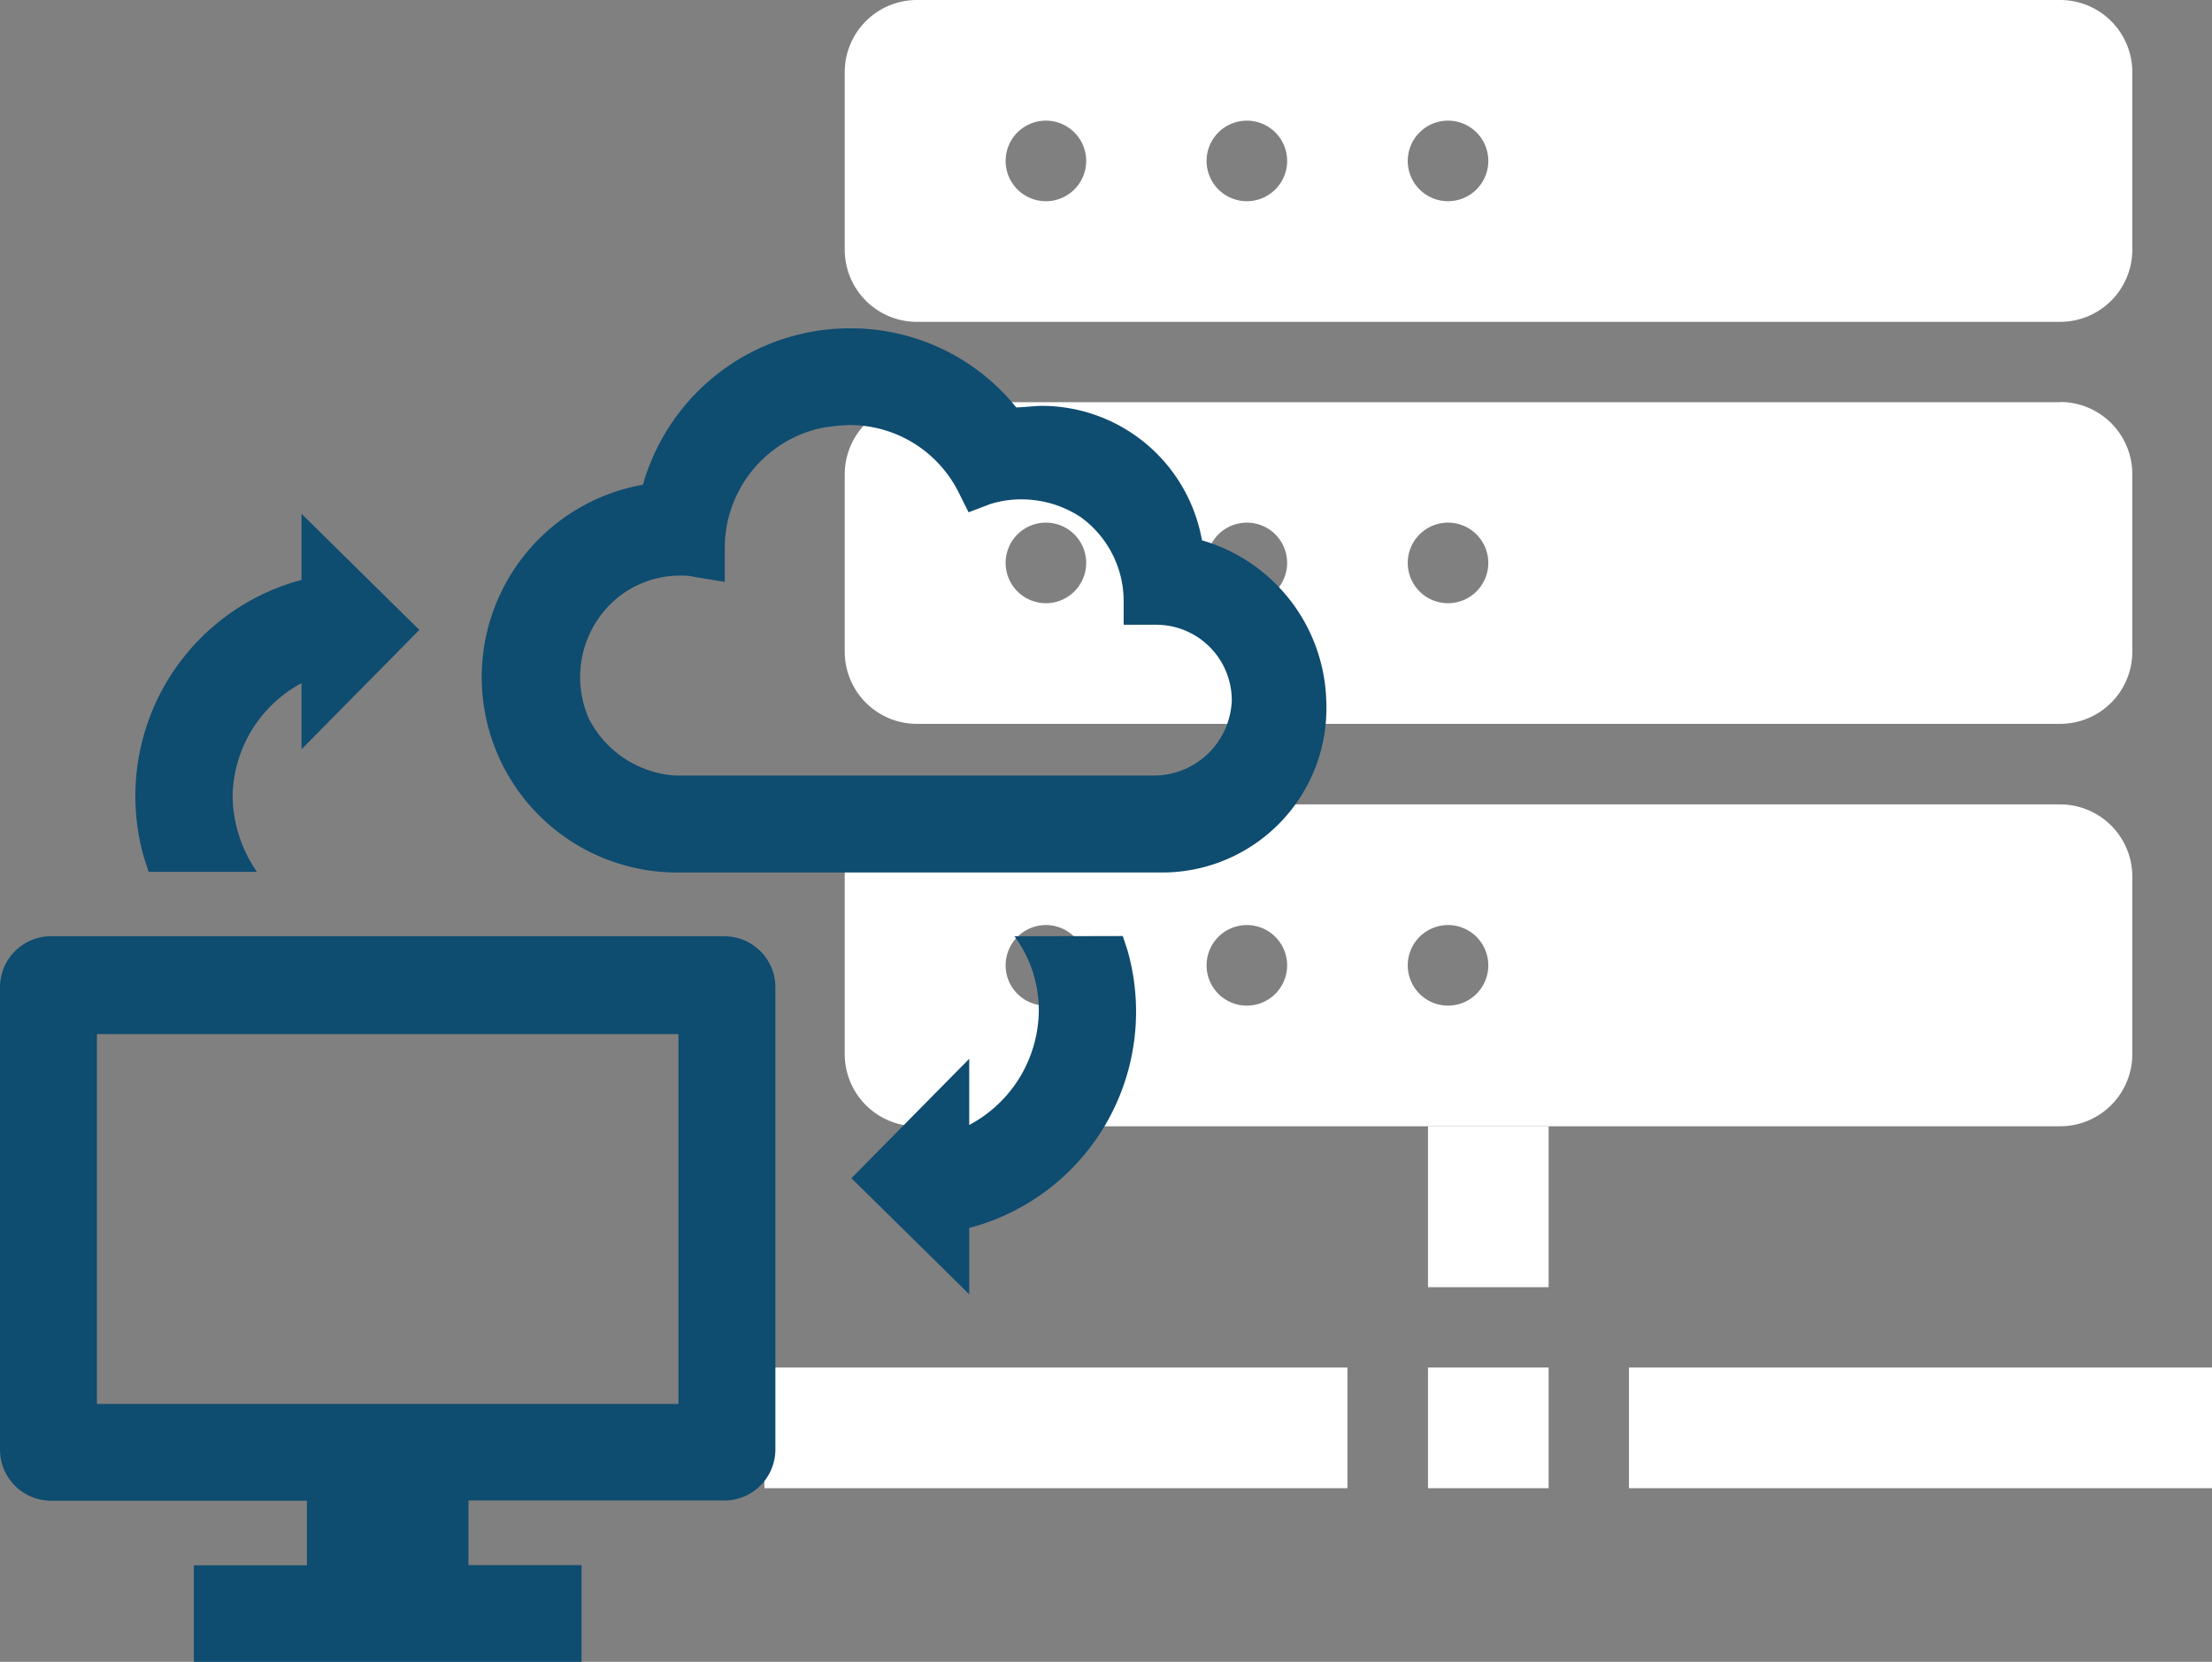 <svg xmlns="http://www.w3.org/2000/svg" viewBox="0 0 102.7 77.14"><rect x="0" y="0" width="102.7" height="77.14" fill="#808080" stroke="none"/><defs><style>.cls-1{fill:#fff;}.cls-2{fill:#0e4c70;}</style></defs><g id="圖層_2" data-name="圖層 2"><g id="圖層_4" data-name="圖層 4"><polygon class="cls-1" points="66.3 52.28 71.9 52.28 71.9 59.75 66.3 59.75 66.3 52.28 66.3 52.28"/><polygon class="cls-1" points="66.3 63.48 71.9 63.48 71.9 69.08 66.3 69.08 66.3 63.48 66.3 63.48"/><polygon class="cls-1" points="75.63 63.48 102.7 63.48 102.7 69.08 75.63 69.08 75.63 63.48 75.63 63.48"/><polygon class="cls-1" points="35.49 63.48 62.56 63.48 62.56 69.08 35.49 69.08 35.49 63.48 35.49 63.48"/><path class="cls-1" d="M95.63,37.34H42.57a3.35,3.35,0,0,0-3.35,3.34v8.26a3.35,3.35,0,0,0,3.35,3.34H95.63A3.35,3.35,0,0,0,99,48.94V40.68a3.35,3.35,0,0,0-3.34-3.34ZM48.56,46.68a1.87,1.87,0,1,1,1.87-1.87,1.87,1.87,0,0,1-1.87,1.87Zm9.33,0a1.87,1.87,0,1,1,1.87-1.87,1.87,1.87,0,0,1-1.87,1.87Zm9.34,0a1.87,1.87,0,1,1,1.87-1.87,1.87,1.87,0,0,1-1.87,1.87Z"/><path class="cls-1" d="M95.63,18.67H42.57A3.35,3.35,0,0,0,39.22,22v8.26a3.35,3.35,0,0,0,3.35,3.34H95.63A3.35,3.35,0,0,0,99,30.27V22a3.35,3.35,0,0,0-3.34-3.34ZM48.56,28a1.87,1.87,0,1,1,1.87-1.87A1.87,1.87,0,0,1,48.56,28Zm9.33,0a1.87,1.87,0,1,1,1.87-1.87A1.87,1.87,0,0,1,57.89,28Zm9.34,0a1.87,1.87,0,1,1,1.87-1.87A1.87,1.87,0,0,1,67.23,28Z"/><path class="cls-1" d="M95.63,0H42.57a3.35,3.35,0,0,0-3.35,3.34v8.25a3.35,3.35,0,0,0,3.35,3.35H95.63A3.35,3.35,0,0,0,99,11.59V3.34A3.35,3.35,0,0,0,95.63,0ZM48.56,9.34a1.87,1.87,0,1,1,1.87-1.87,1.87,1.87,0,0,1-1.87,1.87Zm9.33,0a1.87,1.87,0,1,1,1.87-1.87,1.87,1.87,0,0,1-1.87,1.87Zm9.34,0A1.87,1.87,0,1,1,69.1,7.47a1.87,1.87,0,0,1-1.87,1.87Z"/><path class="cls-2" d="M55.8,25.05a7.56,7.56,0,0,0-7.42-6.21c-.38,0-.83.07-1.2.07a9.86,9.86,0,0,0-7.73-3.67,10,10,0,0,0-9.6,7.26,9.07,9.07,0,0,0,1.65,18H54a7.62,7.62,0,0,0,7.58-7.86,8,8,0,0,0-5.78-7.56ZM53.55,36H31.35a4.87,4.87,0,0,1-4-2.62,4.78,4.78,0,0,1,.52-4.79,4.58,4.58,0,0,1,3.68-1.87,2.76,2.76,0,0,1,.75.07l1.35.22V25.5a5.7,5.7,0,0,1,4.42-5.62,8.85,8.85,0,0,1,1.35-.15h0a5.65,5.65,0,0,1,5.1,3.15l.45.9,1-.38a4.81,4.81,0,0,1,1.5-.22,5,5,0,0,1,2.7.82,4.82,4.82,0,0,1,2,3.82V29h1.5a3.51,3.51,0,0,1,3.52,3.51A3.62,3.62,0,0,1,53.55,36Z"/><path class="cls-2" d="M33.6,43.46H2.4A2.37,2.37,0,0,0,0,45.86v21.4a2.37,2.37,0,0,0,2.4,2.4H14.25v3H9v4.49H27V72.65H21.75v-3H33.6a2.37,2.37,0,0,0,2.4-2.4h0V45.86a2.37,2.37,0,0,0-2.4-2.4ZM31.5,65.17H4.5V48h27V65.17Z"/><path class="cls-2" d="M47.1,43.46a5.74,5.74,0,0,1,1.13,3.44A6.07,6.07,0,0,1,45,52.22V49.15l-5.47,5.54L45,60.08V57a10.38,10.38,0,0,0,7.35-12.88l-.22-.67Z"/><path class="cls-2" d="M11.93,40.47A6.3,6.3,0,0,1,10.8,37,6.06,6.06,0,0,1,14,31.71v3.07l5.47-5.54L14,23.85v3.07A10.38,10.38,0,0,0,6.68,39.79l.22.68Z"/></g></g></svg>
